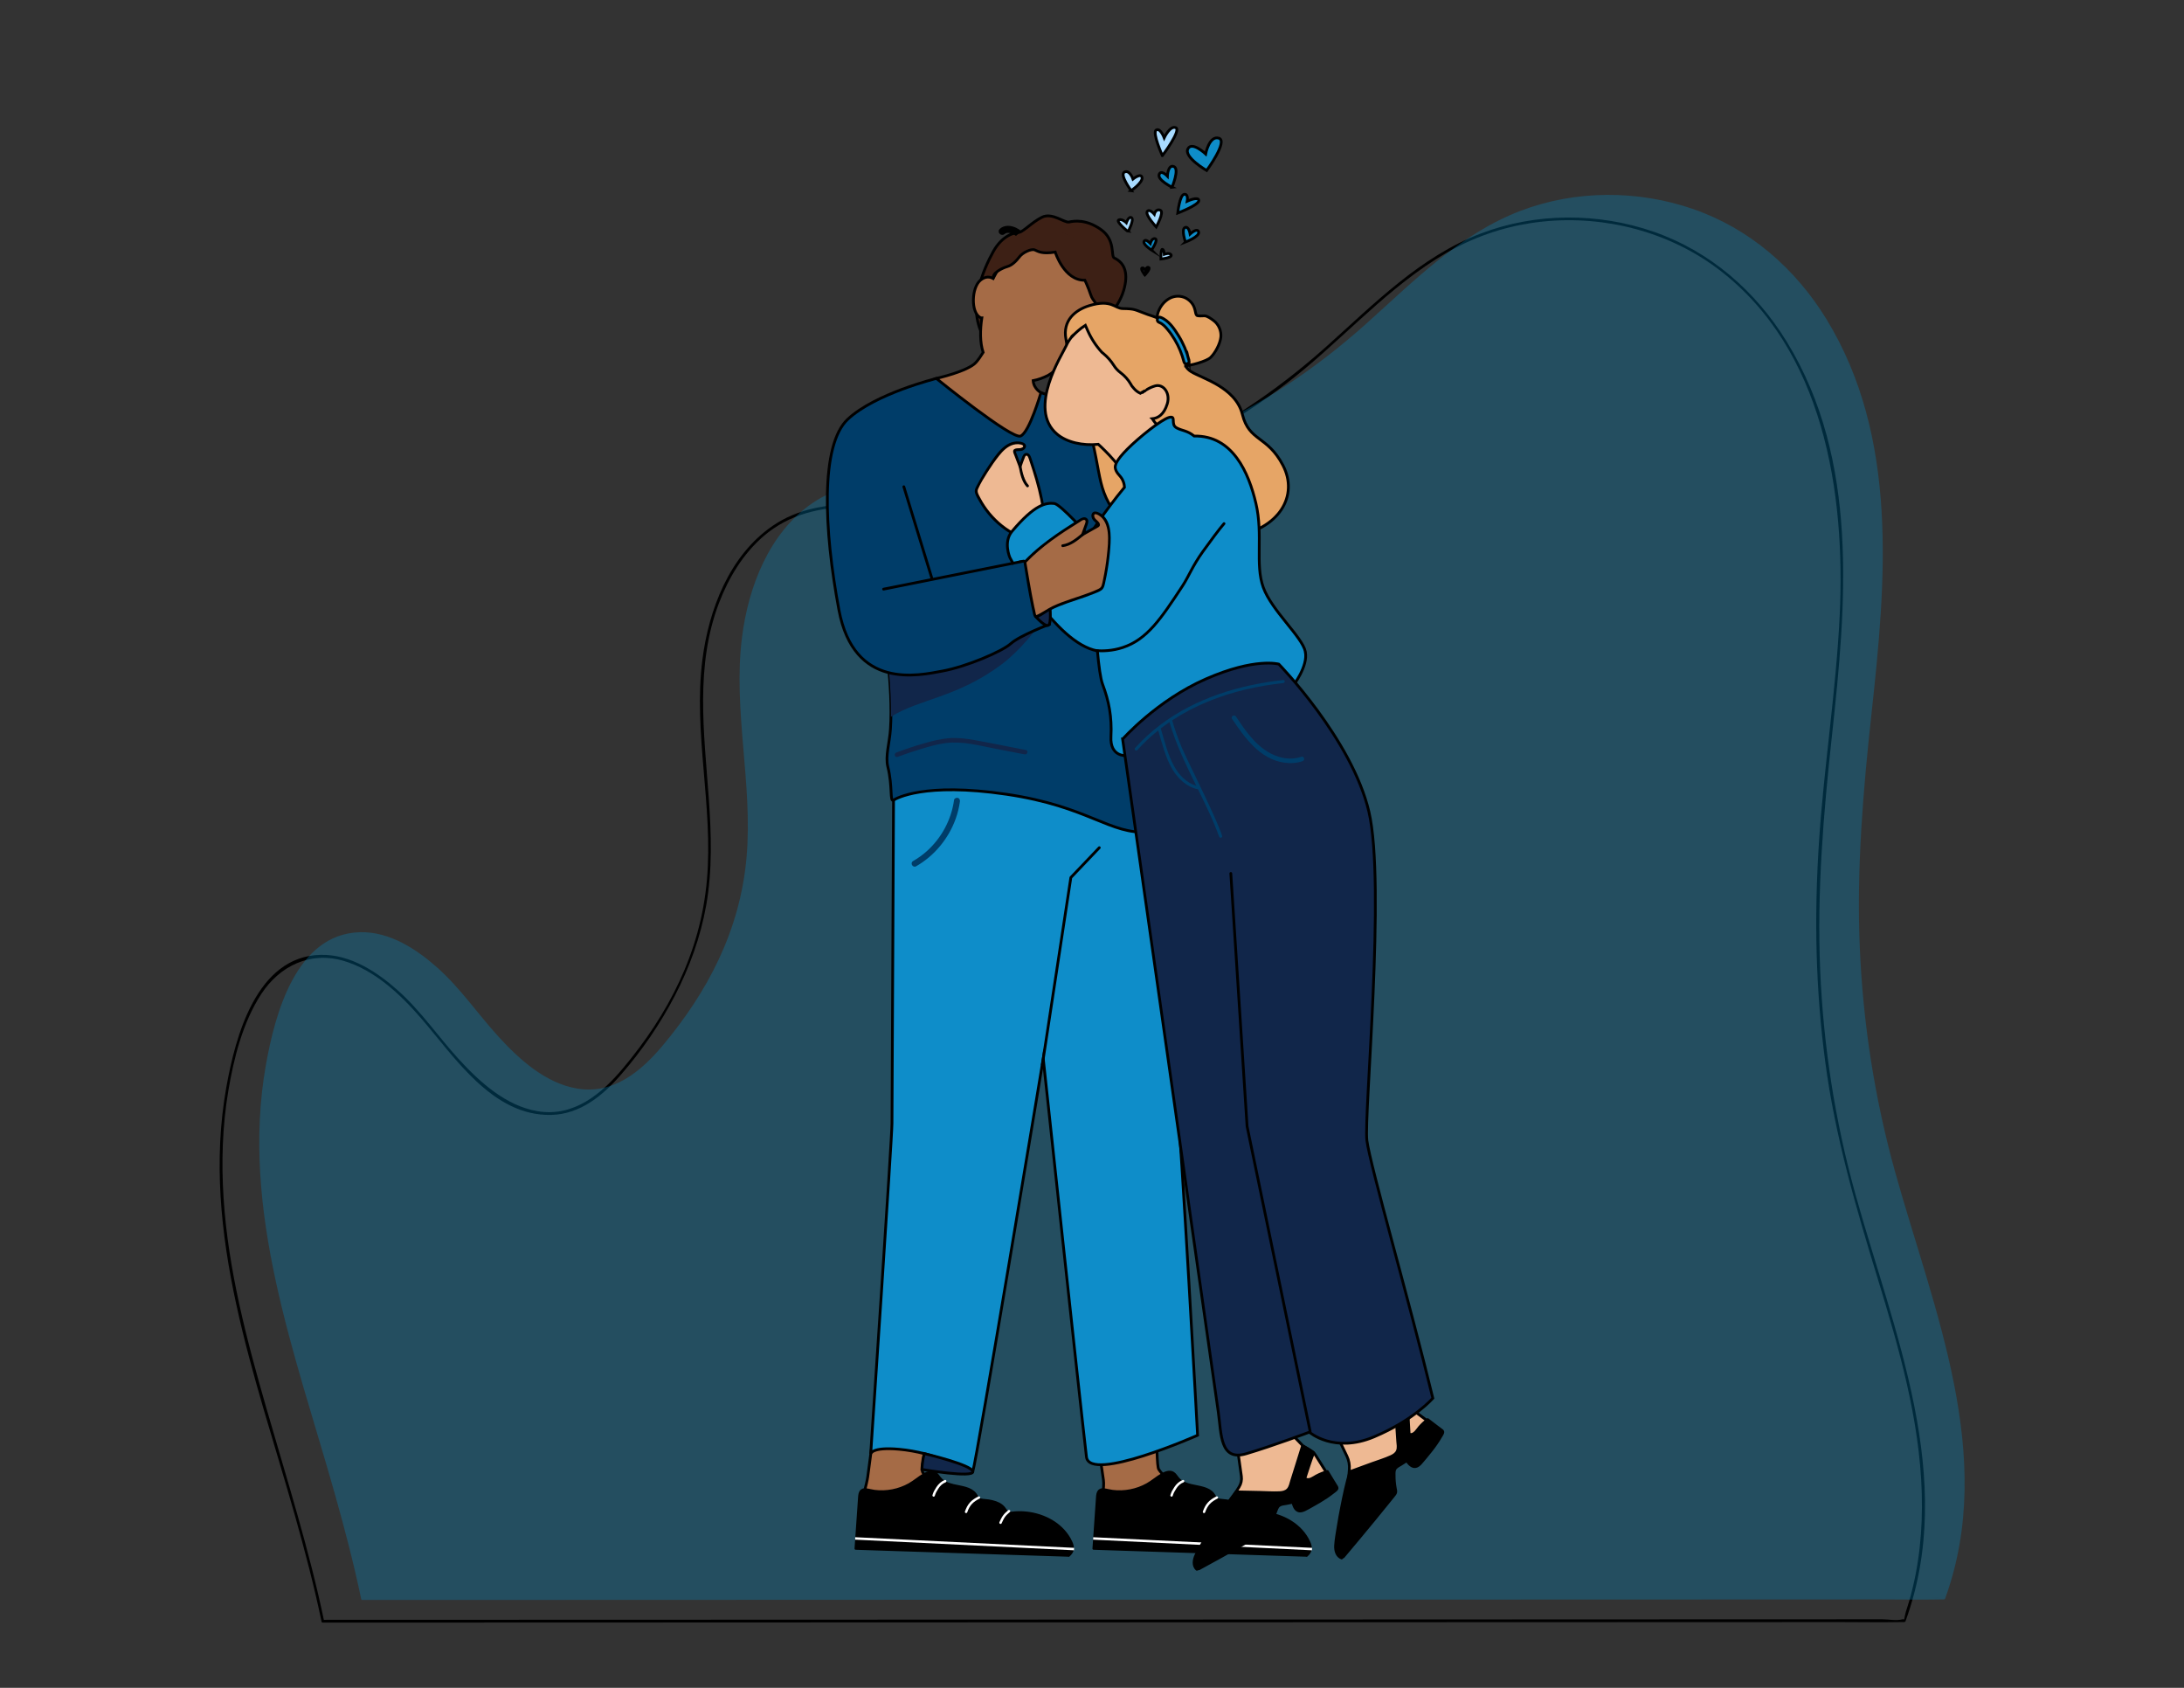 <?xml version="1.0" encoding="UTF-8"?>
<svg id="characters" xmlns="http://www.w3.org/2000/svg" version="1.1" viewBox="0 0 792 612">
  <rect x="0" y="0" width="792" height="612" fill="#333333" stroke="none"/>
  <!-- Generator: Adobe Illustrator 29.0.1, SVG Export Plug-In . SVG Version: 2.1.0 Build 192)  -->
  <defs>
    <style>
      .st0 {
        fill: #e38464;
      }

      .st1, .st2 {
        fill: #eeb993;
      }

      .st3 {
        fill: #a8dbff;
      }

      .st3, .st4, .st5, .st6, .st7, .st8, .st9, .st10, .st11, .st12, .st13, .st2 {
        stroke: #000;
      }

      .st3, .st4, .st5, .st8, .st9, .st10, .st11, .st12, .st13, .st2 {
        stroke-miterlimit: 10;
      }

      .st4, .st14 {
        fill: #e6a566;
      }

      .st5, .st6, .st15 {
        fill: #11264a;
      }

      .st16, .st12 {
        fill: #3d2015;
      }

      .st6, .st7 {
        stroke-linecap: round;
        stroke-linejoin: round;
      }

      .st17 {
        fill: #008cc8;
      }

      .st7, .st10 {
        fill: none;
      }

      .st18, .st8 {
        fill: #a56b46;
      }

      .st19 {
        fill: #fff;
      }

      .st9, .st20 {
        fill: #003d69;
      }

      .st21 {
        opacity: .71;
      }

      .st22 {
        opacity: .3;
      }

      .st13 {
        fill: #0e8dc9;
      }

      .st23 {
        fill: #1a1a1a;
      }

      .st24 {
        fill: #d8785a;
      }
    </style>
  </defs>
  <path d="M117.53,587.76c-5.45-26.11-13.55-51.55-20.92-77.15-7.18-24.92-13.84-50.15-15.53-76.14-.84-13.02-.45-26.15,1.73-39.02,2.02-11.93,5.24-24.78,11.94-35.03,6.67-10.22,17.77-15.55,29.79-12.04,11.24,3.29,20.55,12.06,28.05,20.7,12.25,14.12,25.98,35.67,47.29,35.18,10.53-.24,18.73-7.03,25.33-14.62,7.59-8.71,14.21-18.36,19.53-28.62,5.32-10.26,9.29-21.24,11.33-32.63,2.31-12.9,1.88-26.06.95-39.08-1.71-23.69-4.98-47.85,3.7-70.63,3.51-9.2,8.77-17.95,16.32-24.4,9.16-7.82,20.49-10.45,32.33-10.48s23.86,1.02,35.86.34c11.8-.67,23.54-2.31,35.07-4.89,22.78-5.08,44.77-13.77,64.84-25.7,9.9-5.88,19.32-12.56,28.15-19.95,8.96-7.5,17.36-15.64,26.16-23.32s18.31-15.18,28.85-20.65c9.81-5.09,20.5-8.23,31.5-9.33,22.31-2.24,45.55,3.79,63.47,17.4,38.06,28.9,46.01,80.75,43.87,125.43-1.32,27.59-5.74,54.91-7.53,82.47s-1.18,53.27,2.32,79.65c3.56,26.84,11.08,52.54,18.99,78.35,7.78,25.38,15.24,51.22,15.99,77.94.36,13.01-.87,26.13-4.48,38.67-.4,1.4-.83,2.78-1.29,4.16-.13.4-.67,2.83-.57,2.77-.02.02-.07-.01-.1,0-.15.08-.44-.05-.6,0-1.95.62-5.13,0-7.15,0-11.62,0-23.23,0-34.85.01-19.02,0-38.05.01-57.07.02-24.22,0-48.45.02-72.67.03-27.14,0-54.29.02-81.43.03-28.09.01-56.17.02-84.26.03-26.66,0-53.33.02-79.99.03-23.26,0-46.52.02-69.78.02-17.58,0-35.15.01-52.73.02h-29.09c-1.25.01-2.5.01-3.74.01-.64,0-.74,1-.1,1,5.11,0,10.22,0,15.33,0,13.9,0,27.81,0,41.71-.01,20.56,0,41.13-.01,61.69-.02,25.09,0,50.18-.02,75.28-.03,27.49,0,54.97-.02,82.46-.03,27.75,0,55.5-.02,83.24-.03l77.63-.03c21.87,0,43.74-.02,65.61-.02,15.73,0,31.46-.01,47.19-.02,7.45,0,14.92.14,22.37,0,.32,0,.64,0,.97,0,.22,0,.44-.1.52-.32,18.81-51.66-4.33-105.05-18.16-154.77-7.39-26.54-11.62-53.77-12.79-81.3-1.21-28.45,1.18-56.63,4.26-84.89,5.22-47.85,9.97-100.08-16.43-143.06-11.23-18.28-27.78-32.69-48.16-39.77-20.13-6.99-42.73-6.99-62.68.61-22.02,8.38-38.85,25.6-56.06,41-18.39,16.46-38.77,30.11-61.48,39.9-22.29,9.61-46.16,15.53-70.36,17.36-12.91.98-25.63,0-38.53-.08-10.79-.06-21.38,1.64-30.43,7.84-15.68,10.74-23.18,30.39-25.48,48.58-3.35,26.54,3.98,53.16,1.65,79.76s-14.15,48.86-30.34,68.22c-7.88,9.43-17.98,17.9-31.1,15.68-11.44-1.94-20.89-10.49-28.45-18.75-7.55-8.25-13.78-17.53-22.17-25.02-7.64-6.82-17.37-13.16-28.02-12.92-23.3.51-30.95,29.73-34.22,48.07-9.4,52.86,10.75,105.17,24.89,155.24,3.59,12.71,6.95,25.49,9.65,38.42.13.63,1.12.46.99-.17Z"/>
  <g class="st22">
    <path class="st17" d="M131.41,579.63c-7.34-35.39-20.63-72.55-29.14-107.67-8.51-35.13-12.02-72.84.13-106.88,3.54-9.92,9.07-20.08,18.67-24.42,18.55-8.39,38.03,9.01,50.53,25.08,12.5,16.08,30.01,34.58,49.51,28.69,8.03-2.42,14.25-8.71,19.63-15.15,15.02-17.98,26.46-39.48,29.77-62.68,3.62-25.41-2.61-51.21-1.69-76.87.92-25.65,12.29-54.29,36.72-62.2,11.1-3.59,23.08-2.29,34.74-1.89,52.33,1.81,105.1-16.09,145.52-49.36,19.75-16.25,37.04-36.27,60.22-47.08,29.49-13.75,66.47-9.68,92.27,10.14,28.78,22.12,41.51,59.87,43.67,96.1,2.16,36.23-4.62,72.32-7.25,108.52-2.84,39.15-.77,78.81,8.35,116.99,6.7,28.04,17.14,55.09,23.47,83.21,6.33,28.12,8.35,58.22-1.66,85.25l-573.47.21Z"/>
    <path class="st17" d="M131.9,579.55c-5.45-26.11-13.55-51.55-20.92-77.15-7.18-24.92-13.84-50.15-15.53-76.14-.84-13.02-.45-26.15,1.73-39.02,2.02-11.93,5.24-24.78,11.94-35.03,6.67-10.22,17.77-15.55,29.79-12.04,11.24,3.29,20.55,12.06,28.05,20.7,12.25,14.12,25.98,35.67,47.29,35.18,10.53-.24,18.73-7.03,25.33-14.62,7.59-8.71,14.21-18.36,19.53-28.62,5.32-10.26,9.29-21.24,11.33-32.63,2.31-12.9,1.88-26.06.95-39.08-1.71-23.69-4.98-47.85,3.7-70.63,3.51-9.2,8.77-17.95,16.32-24.4,9.16-7.82,20.49-10.45,32.33-10.48,11.98-.03,23.86,1.02,35.86.34,11.8-.67,23.54-2.31,35.07-4.89,22.78-5.08,44.77-13.77,64.84-25.7,9.9-5.88,19.32-12.56,28.15-19.95,8.96-7.5,17.36-15.64,26.16-23.32s18.31-15.18,28.85-20.65c9.81-5.09,20.5-8.23,31.5-9.33,22.31-2.24,45.55,3.79,63.47,17.4,38.06,28.9,46.01,80.75,43.87,125.43-1.32,27.59-5.74,54.91-7.53,82.47-1.72,26.54-1.18,53.27,2.32,79.65s11.08,52.54,18.99,78.35c7.78,25.38,15.24,51.22,15.99,77.94.36,13.01-.87,26.13-4.48,38.67-.4,1.4-.83,2.78-1.29,4.16-.13.4-.67,2.83-.57,2.77-.02.02-.07-.01-.1,0-.15.08-.44-.05-.6,0-1.95.62-5.13,0-7.15,0h-34.85c-19.02.02-38.05.03-57.07.03-24.22,0-48.45.02-72.67.03-27.14,0-54.29.02-81.43.03-28.09.01-56.17.02-84.26.03l-79.99.03c-23.26,0-46.52.02-69.78.02-17.58,0-35.15.01-52.73.02-9.7,0-19.39,0-29.09.01-1.25,0-2.5,0-3.74,0-.64,0-.74,1-.1,1,5.11,0,10.22,0,15.33,0,13.9,0,27.81,0,41.71-.01,20.56,0,41.13-.01,61.69-.02,25.09,0,50.18-.02,75.28-.03,27.49,0,54.97-.02,82.46-.03,27.75,0,55.5-.02,83.24-.03,25.88,0,51.75-.02,77.63-.03,21.87,0,43.74-.02,65.61-.02,15.73,0,31.46-.01,47.19-.02,7.45,0,14.92.14,22.37,0,.32,0,.64,0,.97,0,.22,0,.44-.1.52-.32,18.81-51.66-4.33-105.05-18.16-154.77-7.39-26.54-11.62-53.77-12.79-81.3-1.21-28.45,1.18-56.63,4.26-84.89,5.22-47.85,9.97-100.08-16.43-143.06-11.23-18.28-27.78-32.69-48.16-39.77-20.13-6.99-42.73-6.99-62.68.61-22.02,8.38-38.85,25.6-56.06,41-18.39,16.46-38.77,30.11-61.48,39.9s-46.16,15.53-70.36,17.36c-12.91.98-25.63,0-38.53-.08-10.79-.06-21.38,1.64-30.43,7.84-15.68,10.74-23.18,30.39-25.48,48.58-3.35,26.54,3.98,53.16,1.65,79.76s-14.15,48.86-30.34,68.22c-7.88,9.43-17.98,17.9-31.1,15.68-11.44-1.94-20.89-10.49-28.45-18.75-7.55-8.25-13.78-17.53-22.17-25.02-7.64-6.82-17.37-13.16-28.02-12.92-23.3.51-30.95,29.73-34.22,48.07-9.4,52.86,10.75,105.17,24.89,155.24,3.59,12.71,6.95,25.49,9.65,38.42.13.63,1.12.46.99-.17Z"/>
  </g>
  <path class="st2" d="M519.02,516.21l-7.3-5.4c-.69-.51-1.5-.86-2.35-1.02l-3.35-.62-4.88-2.25-19.23,7.49,6.51,13.56c.73,1.52,1.04,3.22.9,4.9l-.17,2.01,19.95-8.26-.78-1.92,10.66-8.49Z"/>
  <g>
    <path d="M489.51,533.55c4.58-1.67,9.16-3.35,13.75-5.02,1.39-.51,2.93-1.16,3.48-2.53.31-.76.24-1.62.18-2.43-.36-4.41-.62-9.85-.98-14.25,1.65.08,3.14.4,4.74.79v.99c.13,2.94.27,5.88.41,8.82,1.04.55,2.13-.57,2.85-1.5,1.1-1.42,2.38-2.69,3.82-3.77,1.69,1.29,3.38,2.58,5.07,3.87.2.15.42.33.48.57.06.26-.06.52-.18.75-1.97,3.79-4.75,7.08-7.51,10.33-.65.76-1.4,1.58-2.39,1.66-1.3.11-2.31-1.07-3.07-2.12-1.06.67-2.11,1.34-3.17,2.02-.36.23-.72.46-.95.81-.29.43-.33.98-.35,1.5-.08,1.96.07,3.92.45,5.85.08.43.18.88.07,1.31-.1.39-.36.72-.61,1.04-6.03,7.5-12.16,14.93-18.37,22.28l-.05-.05c-.21.17-.42.35-.62.52-1.12-.37-1.86-1.49-2.12-2.64s-.12-2.35.04-3.52c1.1-8.3,2.73-16.54,4.88-24.64l.19-.64Z"/>
    <path d="M489.63,533.98c2.52-.92,5.05-1.84,7.57-2.77,2.37-.87,4.8-1.64,7.12-2.63.85-.36,1.69-.81,2.29-1.53.67-.8.84-1.8.79-2.82-.1-2.34-.34-4.68-.49-7.02-.17-2.64-.32-5.28-.54-7.91l-.45.45c1.57.09,3.1.4,4.62.78l-.33-.43c-.03,3.27.26,6.55.41,9.81,0,.15.08.32.22.39,1.41.63,2.57-.53,3.39-1.57,1.1-1.38,2.32-2.63,3.73-3.7h-.45c.98.74,1.95,1.49,2.93,2.23.46.35.91.69,1.37,1.04.2.15.39.3.59.45.24.13.39.33.45.6-.06.16-.13.31-.22.46-.96,1.89-2.2,3.66-3.49,5.35s-2.67,3.38-4.1,4.98c-.61.69-1.39,1.44-2.39,1.2-.92-.22-1.6-1.14-2.13-1.86-.14-.19-.39-.3-.61-.16-1.16.73-2.35,1.43-3.47,2.21-1.03.72-1.21,1.66-1.24,2.85-.04,1.39.05,2.78.24,4.16.09.66.28,1.33.33,1.99.07.85-.56,1.43-1.06,2.05-3.74,4.65-7.52,9.26-11.33,13.85-2.16,2.59-4.32,5.18-6.5,7.76h.63l-.05-.05c-.19-.17-.43-.16-.63,0-.21.17-.42.35-.62.52l.43-.11c-2.05-.76-2.04-3.35-1.83-5.14.26-2.21.61-4.42.97-6.62.72-4.37,1.59-8.72,2.61-13.04.48-2.03.95-4.08,1.56-6.08.17-.55-.69-.79-.86-.24-1.27,4.17-2.16,8.49-3.01,12.76-.48,2.39-.91,4.8-1.29,7.2s-.82,4.64-.96,6.96c-.12,2.03.49,4.28,2.57,5.06.16.06.32-.02.43-.11.21-.17.42-.35.62-.52h-.63l.05.05c.17.15.47.19.63,0,3.82-4.52,7.61-9.08,11.37-13.66,1.85-2.26,3.69-4.52,5.53-6.8.44-.54.88-1.09,1.32-1.63.38-.47.78-.93.9-1.53.11-.56-.03-1.12-.14-1.67-.14-.77-.25-1.55-.32-2.33s-.1-1.56-.09-2.35c0-.7-.08-1.62.39-2.19.45-.54,1.22-.88,1.8-1.25.69-.44,1.39-.88,2.08-1.32l-.61-.16c.87,1.2,2.1,2.63,3.76,2.31.82-.16,1.48-.73,2.03-1.32.66-.72,1.27-1.49,1.9-2.23,1.32-1.58,2.61-3.19,3.79-4.89.6-.86,1.16-1.74,1.68-2.65.38-.66,1.13-1.61.72-2.4-.2-.4-.63-.65-.98-.91-.52-.4-1.04-.79-1.56-1.19-1.04-.79-2.08-1.59-3.12-2.38-.11-.09-.34-.09-.45,0-1.12.85-2.16,1.79-3.08,2.85-.64.73-1.91,2.97-3.13,2.42l.22.39c-.16-3.26-.45-6.55-.41-9.81,0-.19-.14-.38-.33-.43-1.6-.39-3.21-.72-4.86-.81-.23-.01-.47.22-.45.45.36,4.41.56,8.83.9,13.23.08,1.08.36,2.37-.1,3.39-.39.85-1.25,1.36-2.07,1.73-2.18.99-4.53,1.69-6.78,2.51-2.68.98-5.36,1.96-8.04,2.94-.54.2-.3,1.06.24.86Z"/>
  </g>
  <path class="st2" d="M481.99,535.45l-4.84-7.68c-.46-.73-1.08-1.35-1.82-1.8l-2.9-1.79-3.73-3.87h-20.63l2.1,14.97c.19,1.35-.1,2.71-.82,3.87l-1.75,2.8,21.4-.38-.03-2.07,13.02-4.05Z"/>
  <path class="st12" d="M398.89,117.63s6.52-5.06,8.65-12.51c1.55-5.42.75-9.59-3.46-11.58-1.35-.64.61-6.51-4.92-10.38-5.32-3.73-9.72-3.06-11.45-2.66-1.73.4-6.12-3.59-9.85-1.73s-6.79,5.32-8.25,5.46c-1.46.13-5.99.8-9.45,7.05-3.46,6.26-9.45,19.83-3.73,30.35,3.61,6.63,26.89,7.05,32.21,4.79,5.32-2.26,10.25-8.78,10.25-8.78Z"/>
  <g>
    <path class="st8" d="M396.27,509.97s3.51,24.17,3.88,26.67-.63,7.51-.63,7.51c0,0-1.88,6.64,6.01,9.77,7.89,3.13,20.29-2.5,20.29-2.5l-.75-13.4s-3.63-3.26-4.88-5.26c-1.25-2-.63-34.19,0-38.82.63-4.63-23.92,16.03-23.92,16.03Z"/>
    <path class="st8" d="M317.97,509.78s-2.45,19.73-3.3,25.74c-.35,2.51-2.1,8.72-2.1,8.72,0,0-1.88,6.64,6.01,9.77,7.89,3.13,20.29-2.5,20.29-2.5l-.75-13.4s-2.28-2.27-3.54-4.28c-1.25-2,6.96-35.46,7.59-40.09.63-4.63-24.2,16.05-24.2,16.05Z"/>
    <g>
      <path class="st13" d="M324.03,290.11s-.56,112.21-.56,117.25-7.72,119.83-7.72,119.83c0,0,.21-2.6,10.25-1.7,3.31.3,6.38.88,9.19,1.59,10.13,2.54,17.14,7.82,17.57,6.57,1.48-4.26,25.56-149.79,25.56-149.79,0,0,13.22,123.56,15.67,144.4,1.12,9.51,40.3-7.84,40.3-7.84,0,0-5.71-104.19-7.84-127.61-3.92-43.09-10.07-97.38-10.07-97.38,0,0-71.64-28.54-92.35-5.32Z"/>
      <path class="st20" d="M347.33,289.3c-.51-.14-1.27.18-1.35.77-.98,7.14-4.54,13.78-9.91,18.58-1.52,1.36-3.18,2.54-4.95,3.56-1.22.7-.12,2.6,1.11,1.89,6.66-3.81,11.76-10.05,14.35-17.25.72-2.01,1.23-4.08,1.52-6.2.08-.59-.14-1.18-.77-1.35Z"/>
    </g>
    <path class="st5" d="M335.21,527.07s17.22,4.05,17.57,6.5c.35,2.45-18.47-.77-18.47-.77,0,0,.12-3.42.9-5.73Z"/>
  </g>
  <g>
    <path class="st9" d="M320.52,228.81s3.42,19.84,2.39,35.58c-.32,4.98-1.92,9.76-.94,13.68,1.77,7.07.66,12.88,2.06,12.04.88-.53,10.86-6.56,40.97-2.11,30.11,4.45,37.29,14.71,51.66,13.69,14.37-1.03-6.51-86.88-6.51-86.88,0,0-61.24-5.5-89.64,14.01Z"/>
    <path class="st15" d="M363.2,240.92c6.81-5.08,12.66-13,12.66-13,0,0-27.71,6.84-28.74,7.18-.89.3-19.59,6.95-24.71,8.78.45,4.96.77,10.59.68,16.02,10.31-6.51,23.92-6.89,40.11-18.98Z"/>
    <path class="st9" d="M453.28,191.19c-10.49-4.79-34.33-18.93-36.25-19.25-1.93-.32-12.54-15.75-14.14-18.64-1.61-2.89-25.39-10.93-25.39-10.93l-37.93-5.14s-22.18,5.46-32.14,14.79c-9.96,9.32-8.68,39.86-3.21,69.11,5.46,29.25,28.93,23.79,37.61,22.18,8.68-1.61,21.54-7.07,24.75-9.96,3.21-2.89,13.94-6.96,13.94-6.96l-9.6-22.52s55.77,22.73,68.63,25.94c12.86,3.21,15.47-5.79,17.4-10.29"/>
    <path class="st19" d="M369.08,145.76c-5.79-.57-11.6-1.13-17.36-2.01-1.69-.26-3.38-.56-5.06-.91,8.33,6.48,21.29,16.13,23.44,15.27,2.1-.84,4.61-7.3,6.1-11.69-2.37-.21-4.75-.43-7.12-.67Z"/>
    <path class="st15" d="M372,271.95c-6.25-1.21-12.5-2.51-18.77-3.63-3.05-.54-6.14-.92-9.24-.65-3.06.27-6.03,1.04-8.97,1.88-3.37.97-6.7,2.08-9.99,3.31-.98.37-.56,1.96.44,1.59,2.83-1.06,5.7-2.03,8.6-2.9,2.91-.87,5.86-1.73,8.88-2.12,6.09-.79,12.24.93,18.18,2.08,3.48.67,6.96,1.35,10.44,2.02,1.03.2,1.48-1.38.44-1.59Z"/>
  </g>
  <g>
    <g>
      <g class="st21">
        <path class="st24" d="M356.95,110.47s2-4.82,1.4-5.07"/>
      </g>
      <path class="st0" d="M394.19,119.9s3.79.57,3.25,4.73c-.54,4.16-8.31,9.71-11.75,7.85-3.36-1.82,8.5-12.58,8.5-12.58Z"/>
      <path class="st24" d="M392.81,124.33c.53.39-.1,2.35-.49,2.88-.39.53-3.12.95-3.12.95,0,0,3.08-4.21,3.61-3.83Z"/>
      <path class="st8" d="M387.85,86.03c-12.18-5.54-17.31-1.19-19.91,1.93-2.35,2.82-5.18,7.61-6.33,10.32-.43.78-.83,1.54-1.2,2.21-.08.14-.16.31-.25.49-1.04-.58-2.74-.98-4.67.67-3.19,2.72-3.47,11.61-.03,13.48.2.11.4.16.59.15-.64,4.35-.72,8.87.48,12.5-.84,1.36-1.75,2.68-2.64,3.66-2.89,3.21-14.34,5.78-14.34,5.78,0,0,27.32,22.18,30.54,20.89,3.21-1.29,7.39-15.75,7.39-15.75,0,0-2.58-1.3-2.83-4.34,1.88-.36,3.68-1.03,5.37-1.89,5.65-2.9,18.38-20.08,18.38-20.08l.27-.5s2.87-4.05,3.5-9.37c.63-5.31-2.16-14.61-14.33-20.15Z"/>
    </g>
    <path class="st11" d="M370.11,84.26c-.55-.49-1.16-.9-1.82-1.21-1.71-.8-3.9-1.08-5.4.31-.74.69.37,1.79,1.11,1.11,1.02-.95,2.73-.48,3.82.09.34.18.65.39.95.62"/>
    <path class="st16" d="M358.17,99.73l4.92-1.97,4.26-2.13,4.92-4.75,2.93-.27,3.79,1.09,3.67-.29,2.56,5.04,2.62,3.11,2.79,1.64,2.79.42,1.63,3.35,1.15,3.77,1.64,1.97,5.24-.66,1.31-12.62s-6.39-7.87-7.05-8.19-18.03-7.54-18.52-7.54-6.23,1.47-6.23,1.47l-5.74,3.77-8.69,12.78Z"/>
    <path class="st10" d="M401.28,110.87c-1.76,11.01-5.71,9.16-5.99,9.3-.28.14-1.55.49-1.27-.85.28-1.34,2.68-5.51,3.32-7.62.64-2.12-.98-2.34-1.77-4.72-.95-2.88-2.15-5.36-2.15-5.36-7.55.14-10.76-10.21-10.76-10.21-5.01.78-6.18-.3-7.45-.8-1.27-.49-4.34.97-5.47,2.45-1.13,1.48-2.68,3.11-4.45,3.6-1.76.49-5.77,2.42-4.98,4.37"/>
  </g>
  <g>
    <path class="st4" d="M429.45,132.68c2.02-.04,8.13-1.64,9.6-3.11,1.7-1.7,3.41-4.92,3.67-7.34.23-2.18-.77-4.59-2.54-5.93-.82-.62-2.35-1.78-3.39-1.79-.49,0-2.15.14-2.6-.05-.47-.2-.58-.88-.67-1.32-.21-1.02-.45-1.94-1.03-2.83-.58-.89-1.4-1.63-2.33-2.15-1.89-1.04-4.14-1-6.03.02-2.15,1.17-3.71,3.31-4.33,5.66-.12.44-.2.89-.27,1.34-.93-.38-2.95-1.01-3.29-1.13-4.87-1.75-4.4-2.1-9.11-2.16-2.9-.04-4.08-3.53-12.17-1.05-4.88,1.5-9.75,5.26-8.39,12.23,1.16,5.92.19,7.3.19,7.3,13.57,35.38,9.72,41.78,15.31,52.01,5.59,10.23,26.48,15.14,44.33,12.4,17.85-2.74,24.52-15.19,18.84-26.06-5.68-10.87-12.25-8.55-14.71-18.46-2.46-9.91-14.79-13.08-18.65-15.54-.81-.51-1.38-1.11-1.81-1.79"/>
    <path class="st13" d="M431.21,130.73c-.81-3.16-2.09-6.21-3.81-8.99-1.59-2.56-3.62-5.62-6.57-6.7-1.17-.43-1.67,1.43-.51,1.86,1.3.48,2.26,1.56,3.12,2.6.95,1.14,1.8,2.37,2.56,3.65,1.51,2.52,2.62,5.24,3.35,8.09.31,1.2,2.17.69,1.86-.51Z"/>
  </g>
  <path class="st2" d="M417.91,151.87s-.02-.03-.03-.04c1.96-.2,4.2-1.41,5.41-5.39,1.2-3.95-1.43-7.32-4.36-6.52-2.42.66-4.55,2.32-4.55,2.32,0,0-2.64-1.12-1.77-6.43.14-.83-1.47-10.23-2.2-10.66-5.92-3.48-10.59-8.56-16.49-8.25,0,0-5.54,4.39-7.23,8.37-1.29,3.02-14.37,22.9-3.34,32.16,3.51,2.94,9.27,4.25,14.94,3.67,2.22,2.03,9.57,9.04,10.94,14.32,1.62,6.24,19.34-12.49,19.34-12.49l3.73-4.02s-9.79.38-14.39-7.02Z"/>
  <path class="st14" d="M388.59,122.03s1.78-1.87,5.01-4.07c2.07,4.56,2.64,7.05,8.79,12.09,0,0,2.1,4.97,6.16,6.97,0,0,3.66,7.03,5.84,5.25,3.03-2.47,2.53-9.55,3.15-15.5.62-5.95-14.25-13.66-20.42-13.67-6.17,0-8.52,8.93-8.52,8.93Z"/>
  <path class="st23" d="M383.06,134.82s.02.02.07,0c0,0,0,0-.01,0-.02,0-.05,0-.06,0Z"/>
  <g>
    <g>
      <path class="st1" d="M378.69,187.98c-.5-7.27-2.89-15.03-5.18-21.83-.13-.39-.27-.78-.54-1.07-.27-.29-.72-.45-1.1-.26-.37.18-.55.62-.69,1.02-.41,1.14-.82,2.27-1.24,3.41-.67-1.78-1.35-3.55-2.02-5.33-.04-.12-.09-.25-.05-.37.04-.13.17-.21.29-.27.68-.32,1.45-.14,2.18-.28s1.51-.93,1.14-1.56c-.11-.19-.3-.31-.5-.41-1.69-.84-3.84-.42-5.53.62s-3.01,2.64-4.22,4.25c-2.59,3.43-4.88,7.09-6.83,10.92-.19.38-.38.77-.41,1.18-.02.45.15.87.34,1.27,2.47,5.36,6.4,9.93,11.26,13.1.59.39,1.2.75,1.86,1,.74.28,1.54.4,2.33.53.33.05.68.1,1.01,0,.35-.1.61-.39.92-.59,2.43-1.57,4.87-3.22,7.02-5.02"/>
      <path d="M379.18,187.89c-.31-4.26-1.19-8.45-2.31-12.56-.56-2.05-1.18-4.08-1.83-6.1-.32-.99-.65-1.99-.98-2.98-.26-.78-.56-1.68-1.44-1.95s-1.54.4-1.86,1.18c-.48,1.17-.87,2.39-1.3,3.58l.92-.04c-.53-1.39-1.05-2.78-1.58-4.17-.1-.28-.32-.63-.35-.93-.03-.24-.26-.19.17-.3.13-.03.26-.05.39-.06.56-.05,1.14.02,1.69-.16.79-.27,1.63-1.15,1.29-2.05s-1.62-1.17-2.45-1.25c-5.04-.52-8.45,4.92-10.88,8.5-1.51,2.22-2.89,4.53-4.15,6.9-.54,1.03-1.28,2.09-.91,3.29.34,1.11.99,2.19,1.57,3.2,2.31,4.02,5.49,7.55,9.29,10.21,1.12.79,2.28,1.54,3.63,1.87,1.12.28,2.47.67,3.48-.06,2.5-1.79,5.1-3.39,7.47-5.35.5-.41-.15-1.18-.64-.77-1.89,1.56-3.9,2.97-5.94,4.31-.46.3-.93.6-1.38.92-.55.4-1.06.28-1.69.18-1.19-.2-2.23-.55-3.25-1.2-3.56-2.25-6.6-5.29-8.95-8.78-.6-.89-1.14-1.81-1.64-2.75s-1.34-2.13-.87-3.23c.95-2.18,2.27-4.27,3.54-6.27,1.27-2.01,2.63-3.97,4.11-5.83,1.36-1.7,3.01-3.4,5.17-3.99.6-.16,1.22-.24,1.84-.19.4.03,1.36.14,1.62.51.41.58-.73.92-1.12.94-.56.04-1.11,0-1.65.17-1.33.44-.66,1.61-.3,2.56.53,1.39,1.05,2.78,1.58,4.17.16.41.78.35.92-.04.43-1.19.8-2.42,1.3-3.58.12-.29.26-.68.66-.57.24.06.38.33.48.53.25.51.39,1.08.57,1.62.74,2.23,1.46,4.48,2.1,6.74,1.3,4.54,2.34,9.19,2.68,13.91.05.64,1.03.47.99-.17h0Z"/>
    </g>
    <g>
      <path class="st18" d="M369.93,169.24c.48,2.5,1.03,5.13,2.69,6.96"/>
      <path d="M369.45,169.33c.49,2.52,1.03,5.22,2.8,7.19.42.47,1.19-.16.76-.64-1.65-1.84-2.13-4.37-2.58-6.72-.12-.63-1.1-.46-.98.17h0Z"/>
    </g>
  </g>
  <path class="st13" d="M473.36,236.26c-1.14-5.33-12.19-14.86-15.24-23.24-3.05-8.38,0-19.05-2.67-30.47-2.59-11.11-8.42-24.73-22.39-24.44-2.67-2.11-4.32-1.85-6.39-2.98-2.37-1.29.11-4.53-2.7-3.78-2.81.76-10.9,7.23-15.1,11.44-4.21,4.21-4.32,5.83-4.32,5.83,0,0-.76,1.51,1.4,3.78,1.45,1.52,1.78,3.28,1.84,4.28-7.39,8.91-12.92,17.68-12.92,17.68,0,0-10.27-11.55-12.57-11.81-2.95-.33-7.08.32-15.31,10.12-3.25,3.87-.77,9.49-.77,9.49,0,0,16.09,30.98,31.74,33.84.5,5.41,1.12,10.09,1.87,12.07,2.29,6.1,3.43,11.81,3.05,19.05-.38,7.24,5.33,6.86,5.33,6.86l60.57-25.14s5.71-7.24,4.57-12.57Z"/>
  <path class="st7" d="M397.51,235.92c2.26.16,5.77.14,9.67-1.15,8.77-2.9,13.78-10.32,21.63-22.29,2.27-3.46,3.54-7.08,7.37-12.46,2.31-3.24,6.24-8.53,7.7-10.16"/>
  <g>
    <path class="st20" d="M353.69,214.13l8.4-7.7s5.44-1.14,6.89-2.71c1.46-1.56,3.76-.36,5.97,3.09,2.21,3.45,2.95,10.6,2.88,12.69-.07,2.1-8.47.77-14.2.56-5.74-.21-9.93-5.95-9.93-5.95Z"/>
    <path class="st5" d="M380.62,218.35s.71,6.25-.12,8.02c-.83,1.77-4.62-2.47-4.62-2.47l4.74-5.55Z"/>
  </g>
  <g>
    <g>
      <path class="st18" d="M371.9,203.55c5.61-5.9,13.14-10.83,19.89-15,.38-.24.78-.48,1.22-.52.44-.05.92.15,1.1.59.18.43.02.94-.15,1.39-.47,1.28-.94,2.57-1.4,3.85,1.83-1.03,3.66-2.07,5.49-3.1.12-.07.25-.15.31-.29.06-.14.01-.31-.05-.45-.34-.78-1.11-1.19-1.62-1.84s-.59-1.92.16-2.19c.23-.08.47-.04.71.02,2.01.52,3.5,2.47,4.17,4.62s.63,4.49.49,6.78c-.29,4.87-.99,9.71-2.1,14.45-.11.47-.23.95-.51,1.32-.3.41-.75.64-1.18.84-5.88,2.79-14.14,4.4-19.36,7.79-.65.42-2.04,1.43-3.04,1.69-.84.23.33.4-.42-.08-.31-.2,0,.29-.21-.03-.22-.34-.23-.79-.35-1.19-.91-3.14-2.9-15.27-3.41-18.4"/>
      <path d="M372.23,203.93c5.61-5.87,12.47-10.4,19.34-14.65.44-.27,1-.75,1.53-.76.92-.02.5,1.04.32,1.53-.44,1.21-.88,2.42-1.32,3.62-.14.38.29.85.68.63,1.27-.72,2.53-1.43,3.8-2.15.6-.34,1.24-.64,1.81-1.03.37-.25.56-.6.47-1.05-.23-1.06-1.36-1.48-1.86-2.35-.15-.27-.34-.92-.07-1.18.35-.34,1.28.21,1.61.42,2.07,1.27,2.92,3.79,3.17,6.07.31,2.79-.02,5.68-.32,8.45-.31,2.91-.78,5.8-1.38,8.66-.15.71-.27,1.44-.5,2.13s-.66.99-1.28,1.29c-1.02.49-2.06.91-3.11,1.31-4.42,1.68-9.03,2.87-13.32,4.88-2.09.98-3.91,2.43-6.03,3.32-.32.13-.63.36-.51.76.08.28.4.44.68.39.98-.19.17-1.36-.53-1.33-.18,0-.32.17-.38.32-.06.13-.03.25-.02.39l.88-.41c-.31-.42-.36-1.21-.49-1.73-.12-.5-.23-.99-.34-1.49-.28-1.33-.54-2.66-.79-3.99-.55-2.96-1.06-5.92-1.55-8.88-.19-1.12-.37-2.24-.56-3.37-.1-.64-1.09-.47-.99.17.89,5.39,1.74,10.79,2.87,16.13.12.56.24,1.13.38,1.69.18.7.25,1.54.69,2.13.33.43.91.04.88-.41,0-.14,0,.08-.03.13l-.38.32c-.15.1-.22.02-.19-.22l.18-.33.54.04.11.37c-.1.65-.32.26-.09.26.07,0,.2-.06.27-.08.24-.08.47-.18.7-.3.48-.24.93-.52,1.37-.81.82-.53,1.63-1.07,2.5-1.53,1.93-1.02,3.98-1.81,6.03-2.54,2.22-.79,4.46-1.5,6.68-2.28,1.04-.37,2.07-.75,3.09-1.17.92-.38,1.98-.73,2.77-1.34.94-.73,1.08-2.02,1.32-3.11.31-1.39.58-2.78.81-4.18.46-2.72.79-5.47.98-8.23.3-4.22.49-10.24-3.96-12.51-.82-.42-2.07-.82-2.66.16-.48.8-.18,1.9.39,2.57.36.42.83.74,1.18,1.18.29.36.33.43-.08.66-.32.18-.63.36-.95.54-1.41.8-2.81,1.59-4.22,2.39l.68.63c.44-1.21.88-2.42,1.32-3.62.31-.86.63-1.96-.26-2.59s-1.89-.1-2.69.39c-.93.57-1.85,1.15-2.77,1.73-3.89,2.47-7.72,5.06-11.3,7.96-2.02,1.64-3.95,3.38-5.75,5.26-.44.46.2,1.23.64.77h0Z"/>
    </g>
    <g>
      <path class="st18" d="M392.57,193.86c-2.19,1.8-4.51,3.66-7.21,4.01"/>
      <path d="M392.25,193.48c-2.05,1.69-4.26,3.53-6.97,3.91-.63.09-.46,1.06.17.98,2.89-.4,5.26-2.33,7.44-4.12.49-.41-.14-1.17-.64-.76h0Z"/>
    </g>
  </g>
  <g>
    <path class="st5" d="M407.11,268s12.31-13.99,30.22-21.83c17.91-7.84,26.42-5.36,26.42-5.36,0,0,26.5,27.19,32.66,53.49s-1.85,110.24-.73,119.2c1.12,8.95,15.53,58.78,23.92,93.48,0,0-6.72,7.84-21.27,13.99-14.55,6.16-23.51-1.68-23.51-1.68,0,0-13.43,5.04-22.95,7.84-9.51,2.8-8.95-7.28-10.07-15.11-1.12-7.84-34.7-244.02-34.7-244.02Z"/>
    <path class="st20" d="M471.91,274.41c-3.65,1.26-7.62.58-11-1.15-3.53-1.8-6.34-4.7-8.74-7.8-1.41-1.82-2.69-3.74-3.97-5.65-.59-.87-2.01-.05-1.42.83,4.6,6.85,10.03,14.54,18.83,15.88,2.27.35,4.57.22,6.75-.53.99-.34.57-1.93-.44-1.59Z"/>
    <path class="st20" d="M465.35,246.57c-15.81,1.76-31.58,6.49-44.43,16.15-3.36,2.53-6.47,5.35-9.28,8.48-.47.52.3,1.3.78.78,2.33-2.61,4.88-4.97,7.59-7.13,1.4,4.69,2.57,9.65,5.05,13.92,2.05,3.53,5.3,6.61,9.39,7.44,1.25,2.54,2.5,5.09,3.69,7.65,1.45,3.12,2.81,6.29,3.99,9.52.24.66,1.27.38,1.06-.29-2.13-6.73-12.8-27.55-14.86-32.57-1.25-3.05-2.36-6.16-3.26-9.33,8.07-5.3,17.23-8.96,26.65-11.19,4.49-1.06,9.05-1.82,13.64-2.33.69-.08.7-1.17,0-1.1ZM433.81,284.92c-3.55-1.07-6.28-3.91-8.05-7.12-2.32-4.19-3.43-9.02-4.8-13.57-.01-.04-.03-.06-.05-.09,1.04-.8,2.11-1.57,3.19-2.31,2.34,8.06,6.01,15.58,9.71,23.09Z"/>
  </g>
  <g>
    <path class="st13" d="M417.61,90.69s-3.28-2.06-2.72-3.19c.56-1.13,2.25.75,2.25.75,0,0,.56-2.06,1.78-1.69s-1.31,4.13-1.31,4.13Z"/>
    <path class="st13" d="M429.89,87.76s5.25-1.97,4.78-3.66-3.09.75-3.09.75c0,0-.47-3-1.88-2.34-1.41.66.19,5.25.19,5.25Z"/>
    <path class="st13" d="M425.03,67.89s-5.34-2.63-4.69-4.59,3,.56,3,.56c0,0,.19-4.31,2.34-3.47,2.16.84-.66,7.5-.66,7.5Z"/>
    <path class="st3" d="M415.16,99.71s-1.69-2.25-1.03-2.53c.66-.28,1.22.94,1.22.94,0,0,.47-1.59,1.22-1.13s-1.41,2.72-1.41,2.72Z"/>
    <path class="st3" d="M410.2,69.14s4.31-3,3.94-4.78c-.38-1.78-3.28.56-3.28.56,0,0-1.22-3.47-3.09-2.53-1.88.94,2.44,6.75,2.44,6.75Z"/>
    <path class="st3" d="M421.52,56.44s-3.75-8.34-2.25-9.28c1.5-.94,2.91,2.81,2.91,2.81,0,0,2.16-4.59,4.22-3.66,2.06.94-4.88,10.13-4.88,10.13Z"/>
    <path class="st13" d="M437.58,61.82s-8.25-4.78-6.84-7.78c1.41-3,6.47,1.78,6.47,1.78,0,0,1.31-6.75,4.78-5.72,3.47,1.03-4.41,11.72-4.41,11.72Z"/>
    <path class="st3" d="M419.28,82.3s-4.04-4.38-3.27-5.59,2.58.95,2.58.95c0,0,.52-2.06,2.15-1.46,1.63.6-1.46,6.1-1.46,6.1Z"/>
    <path class="st3" d="M409.14,83.94c-.26,0-4.64-3.7-3.44-4.21s2.75,1.03,2.75,1.03c0,0,.86-2.49,1.89-1.81,1.03.69-1.2,4.99-1.2,4.99Z"/>
    <path class="st3" d="M421,93.91s-.09-3.61.52-3.52.69,1.81.69,1.81c0,0,2.06-.77,2.49.26.43,1.03-3.7,1.46-3.7,1.46Z"/>
    <path class="st13" d="M427.09,77.25s7.74-2.92,7.65-4.56c-.09-1.63-4.21.26-4.21.26,0,0,.52-2.75-1.12-2.49-1.63.26-2.32,6.79-2.32,6.79Z"/>
  </g>
  <path class="st10" d="M388.51,122.26c1.5-1.55,3.26-3.16,5.08-4.31h0s.86,1.94.86,1.94c1.27,2.87,3,5.52,5.12,7.84h0s.54.44.54.44c1.5,1.24,2.79,2.71,3.83,4.36h0c.61.97,1.39,1.82,2.3,2.51l.17.13c1.49,1.13,2.74,2.55,3.68,4.17l.36.62.76.9c.63.75,1.42,1.34,2.31,1.75h0s1.84-1.04,1.84-1.04"/>
  <polyline class="st7" points="446.34 316.71 452.24 408.4 475.11 519.02"/>
  <polyline class="st7" points="378 386.03 388.33 318.19 398.65 307.37"/>
  <g>
    <g>
      <path d="M473.85,564.03s1.11-.91,1.36-1.98c.25-1.07-.13-2.18-.61-3.17-3.59-7.45-12.63-11.21-20.85-10.36-.7.07-1.45.16-2.05-.2-.49-.3-.78-.84-1.12-1.31-1.76-2.42-5.12-2.88-8.1-3.16-.35-.03-.7-.07-1.01-.23-.58-.3-.86-.97-1.22-1.52-2.63-4.06-9.64-2.26-12.87-5.85-.76-.85-1.31-2-2.38-2.41-.86-.32-1.83-.06-2.67.32-1.89.85-3.47,2.26-5.21,3.39-4.58,2.99-10.4,4.01-15.73,2.75-.82-.19-1.73-.42-2.45.01-.82.5-.97,1.61-1.04,2.56-.43,6.21-.86,12.41-1.29,18.62l77.24,2.53Z"/>
      <path d="M473.61,563.66c-.14.11.04-.04.08-.07.1-.1.2-.19.29-.3.27-.3.52-.62.68-1,.45-1.05,0-2.24-.45-3.21-.72-1.5-1.69-2.89-2.84-4.09-2.33-2.43-5.33-4.15-8.54-5.13-1.61-.49-3.27-.82-4.94-.95-.85-.07-1.7-.09-2.55-.06-.87.03-1.75.2-2.62.17-.97-.04-1.61-.49-2.16-1.27-.52-.74-1.06-1.38-1.83-1.87-1.51-.93-3.31-1.26-5.04-1.47-.82-.1-1.83-.03-2.55-.49-.71-.44-.99-1.28-1.48-1.92-.86-1.12-2.21-1.7-3.54-2.08-2.77-.78-5.95-.84-8.31-2.69-.61-.48-1.07-1.08-1.53-1.69-.59-.79-1.25-1.49-2.32-1.41-1.05.08-2.05.67-2.91,1.22-.88.55-1.71,1.18-2.55,1.79-3.21,2.3-6.9,3.74-10.85,4.06-1.97.16-3.96.04-5.89-.37-.87-.18-2.18-.71-2.87.11-.58.69-.53,1.84-.59,2.68-.33,4.77-.66,9.53-.99,14.3-.08,1.18-.16,2.36-.25,3.55l-.47-.42c.69.02,1.38.05,2.07.07,1.87.06,3.73.12,5.6.18,2.77.09,5.55.18,8.32.27,3.37.11,6.74.22,10.11.33,3.71.12,7.42.24,11.13.36,3.74.12,7.49.25,11.23.37,3.47.11,6.95.23,10.42.34,2.95.1,5.9.19,8.85.29,2.12.07,4.24.14,6.36.21,1,.03,2,.06,3,.1.04,0,.09,0,.13,0,.57.02.62.91.05.89-.69-.02-1.38-.05-2.07-.07-1.87-.06-3.73-.12-5.6-.18-2.77-.09-5.55-.18-8.32-.27-3.37-.11-6.74-.22-10.11-.33-3.71-.12-7.42-.24-11.13-.36-3.74-.12-7.49-.25-11.23-.37-3.47-.11-6.95-.23-10.42-.34-2.95-.1-5.9-.19-8.85-.29-2.12-.07-4.24-.14-6.36-.21-1-.03-2-.06-3-.1-.04,0-.09,0-.13,0-.22,0-.49-.16-.47-.42.35-5.02.7-10.05,1.04-15.07.08-1.21.16-2.42.25-3.62.06-.82.16-1.69.67-2.37.55-.72,1.41-.91,2.27-.81,1.03.12,2.04.44,3.08.57,4.2.54,8.6-.31,12.3-2.38,1.88-1.05,3.49-2.52,5.36-3.58,1.64-.93,3.65-1.61,5.15-.07.61.62,1.04,1.4,1.67,2.01.54.52,1.19.91,1.88,1.21,1.45.63,3.04.88,4.57,1.2,1.45.3,2.95.64,4.24,1.39.62.36,1.17.81,1.62,1.37.55.67.84,1.77,1.78,1.97.91.2,1.87.19,2.79.34s1.82.35,2.69.66c.81.29,1.58.68,2.26,1.21.32.25.6.53.86.83.34.4.58.88.94,1.27.71.76,1.9.42,2.82.35s1.78-.07,2.67-.03c1.75.08,3.48.34,5.17.8,3.37.91,6.57,2.56,9.11,4.97,1.23,1.17,2.31,2.52,3.14,4,.9,1.6,1.81,3.64.72,5.38-.31.49-.69.92-1.13,1.29-.44.37-.92-.38-.48-.75Z"/>
    </g>
    <path class="st19" d="M429.19,537.49c-1.12.41-2.01,1.28-2.63,2.27-.27.43-.54.87-.78,1.31-.22.4-.35.83-.49,1.26-.07.23-.28.4-.53.34-.22-.05-.41-.3-.34-.53.16-.5.32-1.02.57-1.48.27-.49.56-.98.87-1.45.75-1.14,1.76-2.09,3.05-2.57.54-.2.81.65.28.85h0Z"/>
    <path class="st19" d="M441.52,543.37c-1.03.52-2.03,1.12-2.81,1.98-.77.84-1.28,1.87-1.65,2.94-.08.23-.27.4-.53.34-.21-.05-.42-.3-.34-.53.42-1.2.96-2.35,1.82-3.3.84-.94,1.91-1.61,3.03-2.17.21-.11.47-.09.62.13.12.18.08.51-.13.62h0Z"/>
    <path class="st19" d="M452.43,548.31c-.63.52-1.28,1.12-1.74,1.77s-.84,1.5-1.19,2.26c-.24.52-1.03.11-.79-.41.39-.83.77-1.67,1.31-2.42.53-.75,1.23-1.36,1.93-1.94.18-.15.5-.05.62.13.14.22.05.46-.13.62h0Z"/>
    <rect class="st19" x="435.62" y="519.97" width=".89" height="79.46" transform="translate(-144.09 968.16) rotate(-87.22)"/>
  </g>
  <g>
    <g>
      <path d="M387.57,564.03s1.11-.91,1.36-1.98c.25-1.07-.13-2.18-.61-3.17-3.59-7.45-12.63-11.21-20.85-10.36-.7.07-1.45.16-2.05-.2-.49-.3-.78-.84-1.12-1.31-1.76-2.42-5.12-2.88-8.1-3.16-.35-.03-.7-.07-1.01-.23-.58-.3-.86-.97-1.22-1.52-2.63-4.06-9.64-2.26-12.87-5.85-.76-.85-1.31-2-2.38-2.41-.86-.32-1.83-.06-2.67.32-1.89.85-3.47,2.26-5.21,3.39-4.58,2.99-10.4,4.01-15.73,2.75-.82-.19-1.73-.42-2.45.01-.82.5-.97,1.61-1.04,2.56-.43,6.21-.86,12.41-1.29,18.62l77.24,2.53Z"/>
      <path d="M387.33,563.66c-.14.11.04-.04.08-.07.1-.1.2-.19.29-.3.27-.3.52-.62.68-1,.45-1.05,0-2.24-.45-3.21-.72-1.5-1.69-2.89-2.84-4.09-2.33-2.43-5.33-4.15-8.54-5.13-1.61-.49-3.27-.82-4.94-.95-.85-.07-1.7-.09-2.55-.06-.87.03-1.75.2-2.62.17-.97-.04-1.61-.49-2.16-1.27-.52-.74-1.06-1.38-1.83-1.87-1.51-.93-3.31-1.26-5.04-1.47-.82-.1-1.83-.03-2.55-.49-.71-.44-.99-1.28-1.48-1.92-.86-1.12-2.21-1.7-3.54-2.08-2.77-.78-5.95-.84-8.31-2.69-.61-.48-1.07-1.08-1.53-1.69-.59-.79-1.25-1.49-2.32-1.41-1.05.08-2.05.67-2.91,1.22s-1.71,1.18-2.55,1.79c-3.21,2.3-6.9,3.74-10.85,4.06-1.97.16-3.96.04-5.89-.37-.87-.18-2.18-.71-2.87.11-.58.69-.53,1.84-.59,2.68-.33,4.77-.66,9.53-.99,14.3-.08,1.18-.16,2.36-.25,3.55l-.47-.42c.69.02,1.38.05,2.07.07,1.87.06,3.73.12,5.6.18,2.77.09,5.55.18,8.32.27,3.37.11,6.74.22,10.11.33,3.71.12,7.42.24,11.13.36,3.74.12,7.49.25,11.23.37,3.47.11,6.95.23,10.42.34,2.95.1,5.9.19,8.85.29,2.12.07,4.24.14,6.36.21,1,.03,2,.06,3,.1.04,0,.09,0,.13,0,.57.02.62.91.05.89-.69-.02-1.38-.05-2.07-.07-1.87-.06-3.73-.12-5.6-.18-2.77-.09-5.55-.18-8.32-.27-3.37-.11-6.74-.22-10.11-.33-3.71-.12-7.42-.24-11.13-.36-3.74-.12-7.49-.25-11.23-.37-3.47-.11-6.95-.23-10.42-.34-2.95-.1-5.9-.19-8.85-.29-2.12-.07-4.24-.14-6.36-.21-1-.03-2-.06-3-.1-.04,0-.09,0-.13,0-.22,0-.49-.16-.47-.42.35-5.02.7-10.05,1.04-15.07.08-1.21.16-2.42.25-3.62.06-.82.16-1.69.67-2.37.55-.72,1.41-.91,2.27-.81,1.03.12,2.04.44,3.08.57,4.2.54,8.6-.31,12.3-2.38,1.88-1.05,3.49-2.52,5.36-3.58,1.64-.93,3.65-1.61,5.15-.07.61.62,1.04,1.4,1.67,2.01.54.52,1.19.91,1.88,1.21,1.45.63,3.04.88,4.57,1.2,1.45.3,2.95.64,4.24,1.39.62.36,1.17.81,1.62,1.37.55.67.84,1.77,1.78,1.97.91.2,1.87.19,2.79.34s1.82.35,2.69.66c.81.29,1.58.68,2.26,1.21.32.25.6.53.86.83.34.4.58.88.94,1.27.71.76,1.9.42,2.82.35s1.78-.07,2.67-.03c1.75.08,3.48.34,5.17.8,3.37.91,6.57,2.56,9.11,4.97,1.23,1.17,2.31,2.52,3.14,4,.9,1.6,1.81,3.64.72,5.38-.31.49-.69.92-1.13,1.29-.44.37-.92-.38-.48-.75Z"/>
    </g>
    <path class="st19" d="M342.91,537.49c-1.12.41-2.01,1.28-2.63,2.27-.27.43-.54.87-.78,1.31-.22.4-.35.83-.49,1.26-.07.23-.28.4-.53.34-.22-.05-.41-.3-.34-.53.16-.5.32-1.02.57-1.48.27-.49.56-.98.87-1.45.75-1.14,1.76-2.09,3.05-2.57.54-.2.81.65.28.85h0Z"/>
    <path class="st19" d="M355.24,543.37c-1.03.52-2.03,1.12-2.81,1.98-.77.84-1.28,1.87-1.65,2.94-.08.23-.27.4-.53.34-.21-.05-.42-.3-.34-.53.42-1.2.96-2.35,1.82-3.3.84-.94,1.91-1.61,3.03-2.17.21-.11.47-.09.62.13.12.18.08.51-.13.62h0Z"/>
    <path class="st19" d="M366.15,548.31c-.63.52-1.28,1.12-1.74,1.77s-.84,1.5-1.19,2.26c-.24.52-1.03.11-.79-.41.39-.83.77-1.67,1.31-2.42.53-.75,1.23-1.36,1.93-1.94.18-.15.5-.05.62.13.14.22.05.46-.13.62h0Z"/>
    <rect class="st19" x="349.34" y="519.97" width=".89" height="79.46" transform="translate(-226.2 881.98) rotate(-87.22)"/>
  </g>
  <g>
    <path d="M448.2,540.9c4.88.1,9.75.2,14.63.31,1.48.03,3.15-.01,4.16-1.09.56-.6.81-1.42,1.05-2.2,1.26-4.24,3-9.4,4.25-13.64,1.51.68,2.78,1.51,4.13,2.46l-.37.92c-.94,2.79-1.87,5.58-2.81,8.38.77.89,2.19.24,3.2-.36,1.54-.92,3.2-1.64,4.93-2.13,1.11,1.81,2.22,3.63,3.32,5.44.13.22.27.46.24.71-.03.26-.24.46-.44.63-3.21,2.82-7,4.87-10.75,6.9-.88.48-1.88.96-2.83.68-1.25-.37-1.76-1.83-2.09-3.09-1.23.24-2.46.49-3.69.73-.41.08-.84.17-1.18.41-.43.3-.67.79-.87,1.27-.78,1.8-1.36,3.68-1.7,5.61-.08.43-.15.89-.41,1.24-.23.33-.6.54-.95.74-8.34,4.8-16.74,9.5-25.2,14.1l-.03-.06c-.26.09-.51.17-.77.26-.91-.75-1.2-2.06-1.02-3.23.18-1.17.74-2.23,1.31-3.27,4.04-7.34,8.55-14.42,13.49-21.18l.41-.52Z"/>
    <path d="M448.2,541.35c2.69.06,5.37.11,8.06.17,2.55.05,5.15.25,7.7.13.93-.04,1.9-.19,2.7-.69.85-.54,1.31-1.4,1.63-2.34.74-2.2,1.37-4.45,2.07-6.66.8-2.52,1.61-5.03,2.37-7.57l-.66.27c1.47.67,2.81,1.53,4.13,2.46l-.21-.5c-1.22,3.03-2.14,6.2-3.18,9.29-.05.15,0,.32.11.43.99,1.02,2.46.44,3.52-.16,1.62-.92,3.25-1.7,5.04-2.22l-.5-.21c.64,1.05,1.28,2.09,1.92,3.14.3.49.6.98.89,1.47.34.55.86,1.03.38,1.64-.31.38-.82.7-1.21,1-.5.39-1.01.77-1.53,1.13-.86.6-1.74,1.17-2.63,1.71-1.85,1.12-3.75,2.21-5.68,3.18-.91.46-2.02.81-2.83-.02-.6-.61-.84-1.52-1.06-2.33-.07-.25-.31-.36-.55-.31-1.36.27-2.76.46-4.1.82-1.27.33-1.72,1.31-2.18,2.44-.53,1.31-.96,2.66-1.26,4.03-.13.58-.18,1.21-.37,1.78-.25.73-1.11,1.05-1.73,1.41-5.17,2.97-10.37,5.9-15.58,8.8-2.95,1.64-5.91,3.26-8.87,4.87l.61.16-.03-.06c-.09-.17-.32-.26-.5-.21-.26.09-.51.17-.77.26l.43.11c-1.62-1.44-.81-3.75.04-5.37,1.04-1.96,2.16-3.88,3.29-5.79,2.25-3.81,4.63-7.54,7.13-11.19,1.21-1.76,2.41-3.55,3.73-5.22.35-.45-.28-1.08-.63-.63-2.67,3.39-5.05,7.06-7.37,10.69-1.31,2.04-2.58,4.11-3.81,6.21s-2.41,3.99-3.41,6.08c-.89,1.85-1.33,4.32.4,5.85.12.1.28.17.43.11.26-.09.51-.17.77-.26l-.5-.21.03.06c.11.22.41.27.61.16,5.2-2.83,10.39-5.7,15.55-8.6,2.55-1.43,5.08-2.88,7.62-4.33.61-.35,1.21-.7,1.82-1.04.51-.3,1.05-.59,1.37-1.11.28-.45.35-.99.44-1.5.14-.73.31-1.46.51-2.17.21-.75.46-1.5.74-2.23.26-.66.51-1.59,1.13-2.01s1.58-.45,2.28-.59c.81-.16,1.61-.32,2.42-.48l-.55-.31c.35,1.32.9,2.9,2.33,3.38.87.29,1.78.02,2.58-.35.94-.44,1.85-.97,2.75-1.48,1.8-.99,3.59-2.03,5.3-3.18.84-.57,1.65-1.16,2.44-1.79.59-.47,1.6-1.05,1.6-1.91,0-.5-.37-.96-.61-1.36-.32-.52-.64-1.05-.96-1.57-.68-1.12-1.36-2.23-2.04-3.35-.1-.17-.31-.26-.5-.21-1.44.42-2.83.97-4.15,1.68-.86.46-2.61,1.88-3.53.93l.11.43c1.04-3.1,1.96-6.26,3.18-9.29.08-.19-.06-.4-.21-.5-1.32-.92-2.66-1.79-4.13-2.46-.26-.12-.57-.03-.66.27-1.26,4.24-2.68,8.43-3.96,12.66-.3.99-.5,2.2-1.23,2.99-.69.74-1.75.91-2.71.96-2.39.11-4.82-.07-7.21-.12-2.85-.06-5.7-.12-8.56-.18-.57-.01-.57.88,0,.89Z"/>
  </g>
  <line class="st6" x1="371.24" y1="203.45" x2="320.42" y2="213.62"/>
  <line class="st6" x1="327.76" y1="176.49" x2="337.92" y2="209.66"/>
</svg>